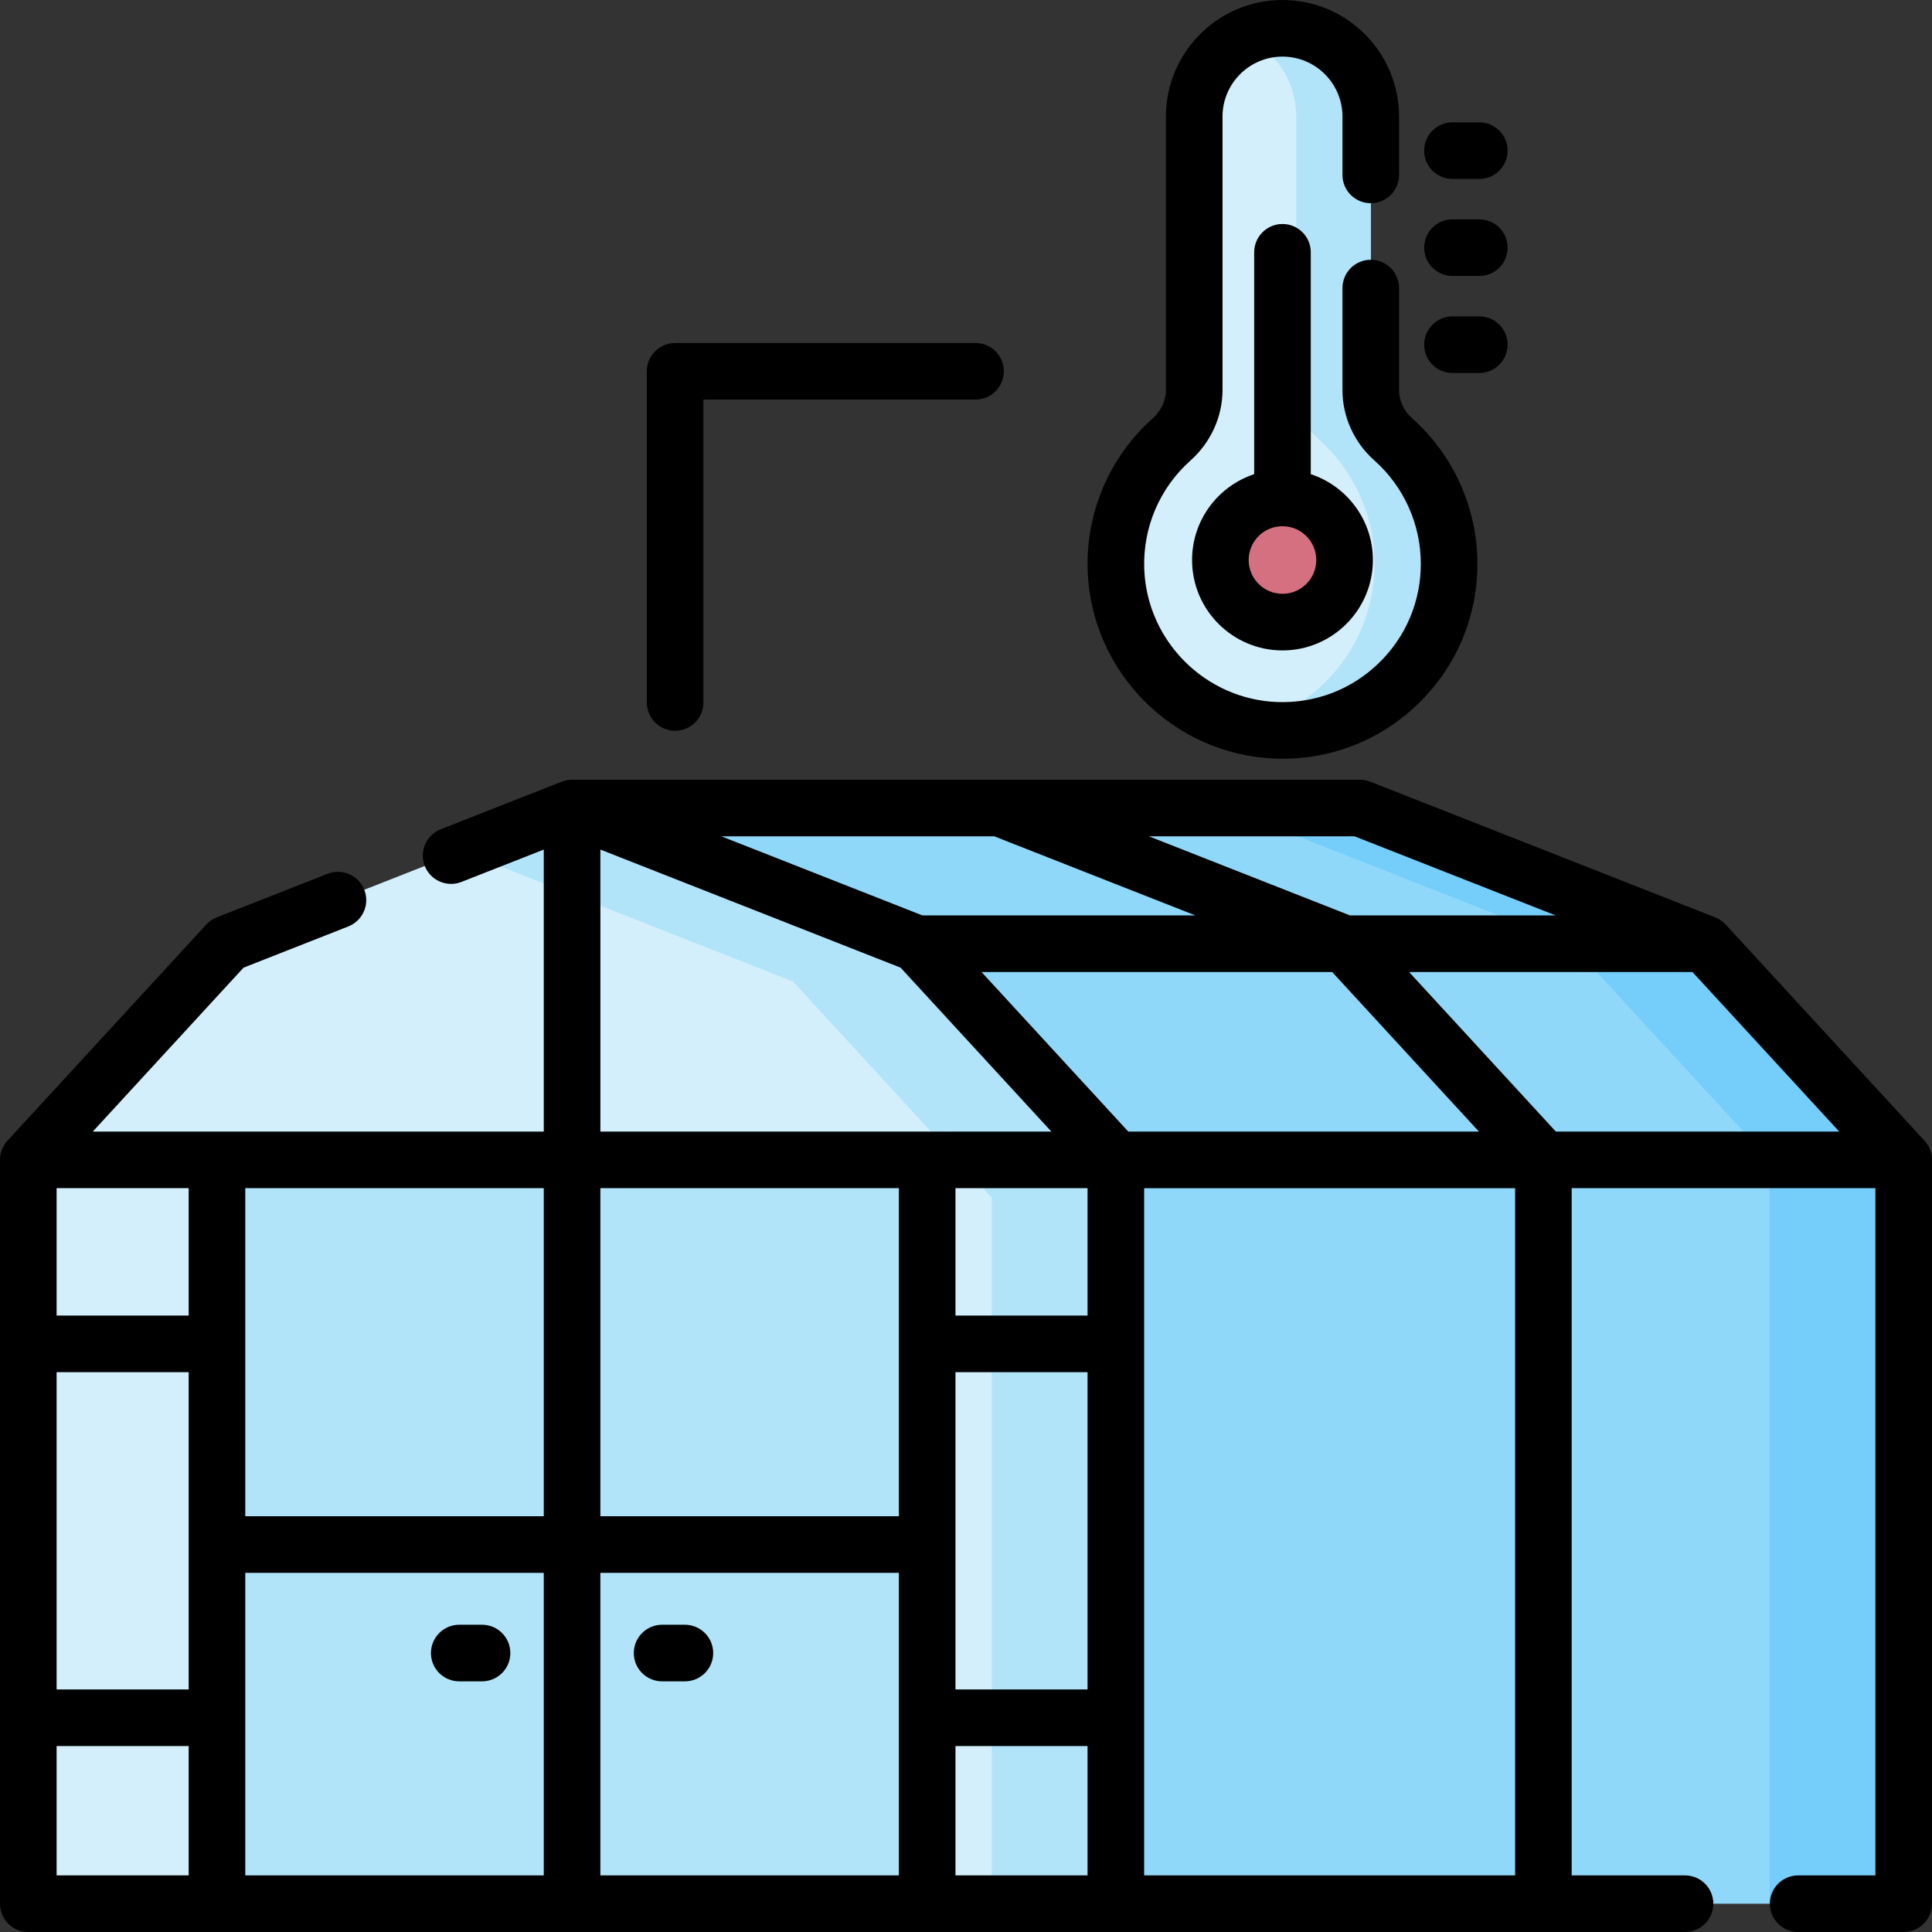 <?xml version="1.0" encoding="UTF-8"?> <svg xmlns="http://www.w3.org/2000/svg" id="Capa_1" height="512" viewBox="0 0 512 512" width="512"><rect x="0" y="0" width="512" height="512" fill="#333333" stroke="none"/><g><path d="m151.606 504.5h352.894v-197.121l-52.692-57.287-91.413-35.961h-208.789z" fill="#90d8f9"></path><path d="m451.808 250.092-91.413-35.961h-35.58l91.413 35.961 52.692 57.286v197.122h35.58v-197.122z" fill="#75cef9"></path><path d="m7.5 307.379v197.121h288.211v-197.121l-52.692-57.287-91.413-35.961-91.413 35.961z" fill="#d3effb"></path><g fill="#b1e4f9"><path d="m243.019 250.092-91.413-35.961-29.159 11.471 87.674 34.49 52.692 57.286v187.122h32.898v-197.122z"></path><path d="m57.501 307.379h94.105v197.122h-94.105z"></path><path d="m151.606 307.379h94.105v197.122h-94.105z"></path></g><path d="m363.264 103.351v-72.458c0-12.92-10.473-23.393-23.393-23.393-12.92 0-23.393 10.473-23.393 23.393v72.454c0 5.035-2.24 9.763-5.998 13.116-9.432 8.416-15.231 20.817-14.74 34.563.819 22.928 19.481 41.638 42.407 42.51 25.174.958 45.884-19.166 45.884-44.127 0-13.134-5.737-24.922-14.839-33.009-3.74-3.322-5.928-8.047-5.928-13.049z" fill="#d3effb"></path><path d="m369.192 116.4c-3.739-3.322-5.928-8.047-5.928-13.049v-72.458c0-12.919-10.473-23.393-23.393-23.393-3.53 0-6.875.787-9.877 2.187 7.982 3.724 13.516 11.817 13.516 21.206v72.458c0 5.002 2.189 9.727 5.928 13.049 9.102 8.087 14.839 19.875 14.839 33.009 0 20.985-14.639 38.546-34.261 43.041 2.632.607 5.349.98 8.131 1.086 25.174.958 45.884-19.166 45.884-44.127 0-13.134-5.738-24.922-14.839-33.009z" fill="#b1e4f9"></path><circle cx="339.871" cy="148.409" fill="#d57080" r="16.459"></circle><g><path d="m510.021 302.302-52.691-57.287c-.77-.836-1.718-1.486-2.774-1.902l-91.414-35.961c-.874-.344-1.806-.521-2.745-.521h-208.79c-.851 0-1.861.175-2.745.521l-32.059 12.611c-3.855 1.517-5.751 5.87-4.234 9.725s5.873 5.751 9.725 4.234l21.813-8.581v74.738h-119.518l39.955-43.439 27.762-10.921c3.854-1.517 5.75-5.87 4.233-9.726-1.517-3.854-5.874-5.75-9.725-4.233l-29.368 11.553c-1.057.416-2.005 1.066-2.774 1.902l-52.693 57.287c-1.272 1.384-1.979 3.196-1.979 5.077v197.121c0 4.143 3.357 7.5 7.5 7.5h439.048c4.143 0 7.5-3.357 7.5-7.5s-3.357-7.5-7.5-7.5h-30.028v-182.121h80.48v182.121h-20.466c-4.143 0-7.5 3.357-7.5 7.5s3.357 7.5 7.5 7.5h27.966c4.143 0 7.5-3.357 7.5-7.5v-197.121c0-1.881-.707-3.693-1.979-5.077zm-97.709-2.423-38.895-42.287h75.1l38.895 42.287zm-148.819-78.248 53.283 20.961h-72.334l-53.283-20.961zm-24.826 34.808 39.955 43.439h-119.517v-74.738zm-79.562 145.385v-86.945h79.105v86.945zm94.106-38.186h35v84.087h-35zm35-15h-35v-33.759h35zm10.792-48.759-38.896-42.287h92.929l38.895 42.287zm113.253-57.287h-54.506l-53.282-20.961h54.506zm-268.151 72.287v86.945h-79.104v-86.945zm-94.104 33.759h-35.001v-33.759h35.001zm-35.001 15h35.001v84.087h-35.001zm0 99.087h35.001v34.275h-35.001zm50.001-45.901h79.104v80.176h-79.104zm94.104 80.176v-80.176h79.105v80.176zm94.106 0v-34.275h35v34.275zm148.309 0h-98.309v-182.121h98.309z"></path><path d="m127.746 430.574h-6.039c-4.143 0-7.5 3.357-7.5 7.5s3.357 7.5 7.5 7.5h6.039c4.143 0 7.5-3.357 7.5-7.5s-3.357-7.5-7.5-7.5z"></path><path d="m181.504 430.574h-6.039c-4.143 0-7.5 3.357-7.5 7.5s3.357 7.5 7.5 7.5h6.039c4.143 0 7.5-3.357 7.5-7.5s-3.358-7.5-7.5-7.5z"></path><path d="m178.914 193.662c4.143 0 7.5-3.357 7.5-7.5v-80.268h72.105c4.143 0 7.5-3.357 7.5-7.5s-3.357-7.5-7.5-7.5h-79.605c-4.143 0-7.5 3.357-7.5 7.5v87.768c0 4.143 3.357 7.5 7.5 7.5z"></path><path d="m339.871 59.362c-4.143 0-7.5 3.357-7.5 7.5v58.797c-9.548 3.156-16.459 12.158-16.459 22.75 0 13.211 10.748 23.959 23.959 23.959s23.959-10.748 23.959-23.959c0-10.592-6.911-19.594-16.459-22.75v-58.797c0-4.142-3.357-7.5-7.5-7.5zm0 98.006c-4.94 0-8.959-4.019-8.959-8.959s4.019-8.959 8.959-8.959 8.959 4.019 8.959 8.959-4.018 8.959-8.959 8.959z"></path><path d="m384.92 47.42h7.111c4.143 0 7.5-3.357 7.5-7.5s-3.357-7.5-7.5-7.5h-7.111c-4.143 0-7.5 3.357-7.5 7.5s3.357 7.5 7.5 7.5z"></path><path d="m384.92 73.131h7.111c4.143 0 7.5-3.357 7.5-7.5s-3.357-7.5-7.5-7.5h-7.111c-4.143 0-7.5 3.357-7.5 7.5s3.357 7.5 7.5 7.5z"></path><path d="m384.92 98.842h7.111c4.143 0 7.5-3.357 7.5-7.5s-3.357-7.5-7.5-7.5h-7.111c-4.143 0-7.5 3.357-7.5 7.5s3.357 7.5 7.5 7.5z"></path><path d="m337.862 201.03c14.154.548 27.616-4.565 37.832-14.4 10.212-9.83 15.836-23.049 15.836-37.221 0-14.74-6.326-28.815-17.357-38.615-2.167-1.925-3.409-4.638-3.409-7.443v-27.01c0-4.143-3.357-7.5-7.5-7.5s-7.5 3.357-7.5 7.5v27.01c0 7.087 3.078 13.888 8.446 18.656 7.83 6.956 12.32 16.944 12.32 27.402 0 10.057-3.991 19.438-11.239 26.415-7.242 6.973-16.778 10.589-26.858 10.218-19.057-.726-34.517-16.224-35.197-35.284-.392-10.95 4.069-21.41 12.238-28.699 5.405-4.822 8.505-11.643 8.505-18.712v-72.454c0-8.764 7.129-15.893 15.893-15.893 8.763 0 15.893 7.129 15.893 15.893v15.462c0 4.143 3.357 7.5 7.5 7.5s7.5-3.357 7.5-7.5v-15.462c-.001-17.035-13.86-30.893-30.894-30.893s-30.893 13.858-30.893 30.893v72.454c0 2.799-1.272 5.539-3.491 7.52-11.509 10.27-17.793 25.004-17.242 40.427.959 26.867 22.754 48.715 49.617 49.736z"></path></g></g></svg> 